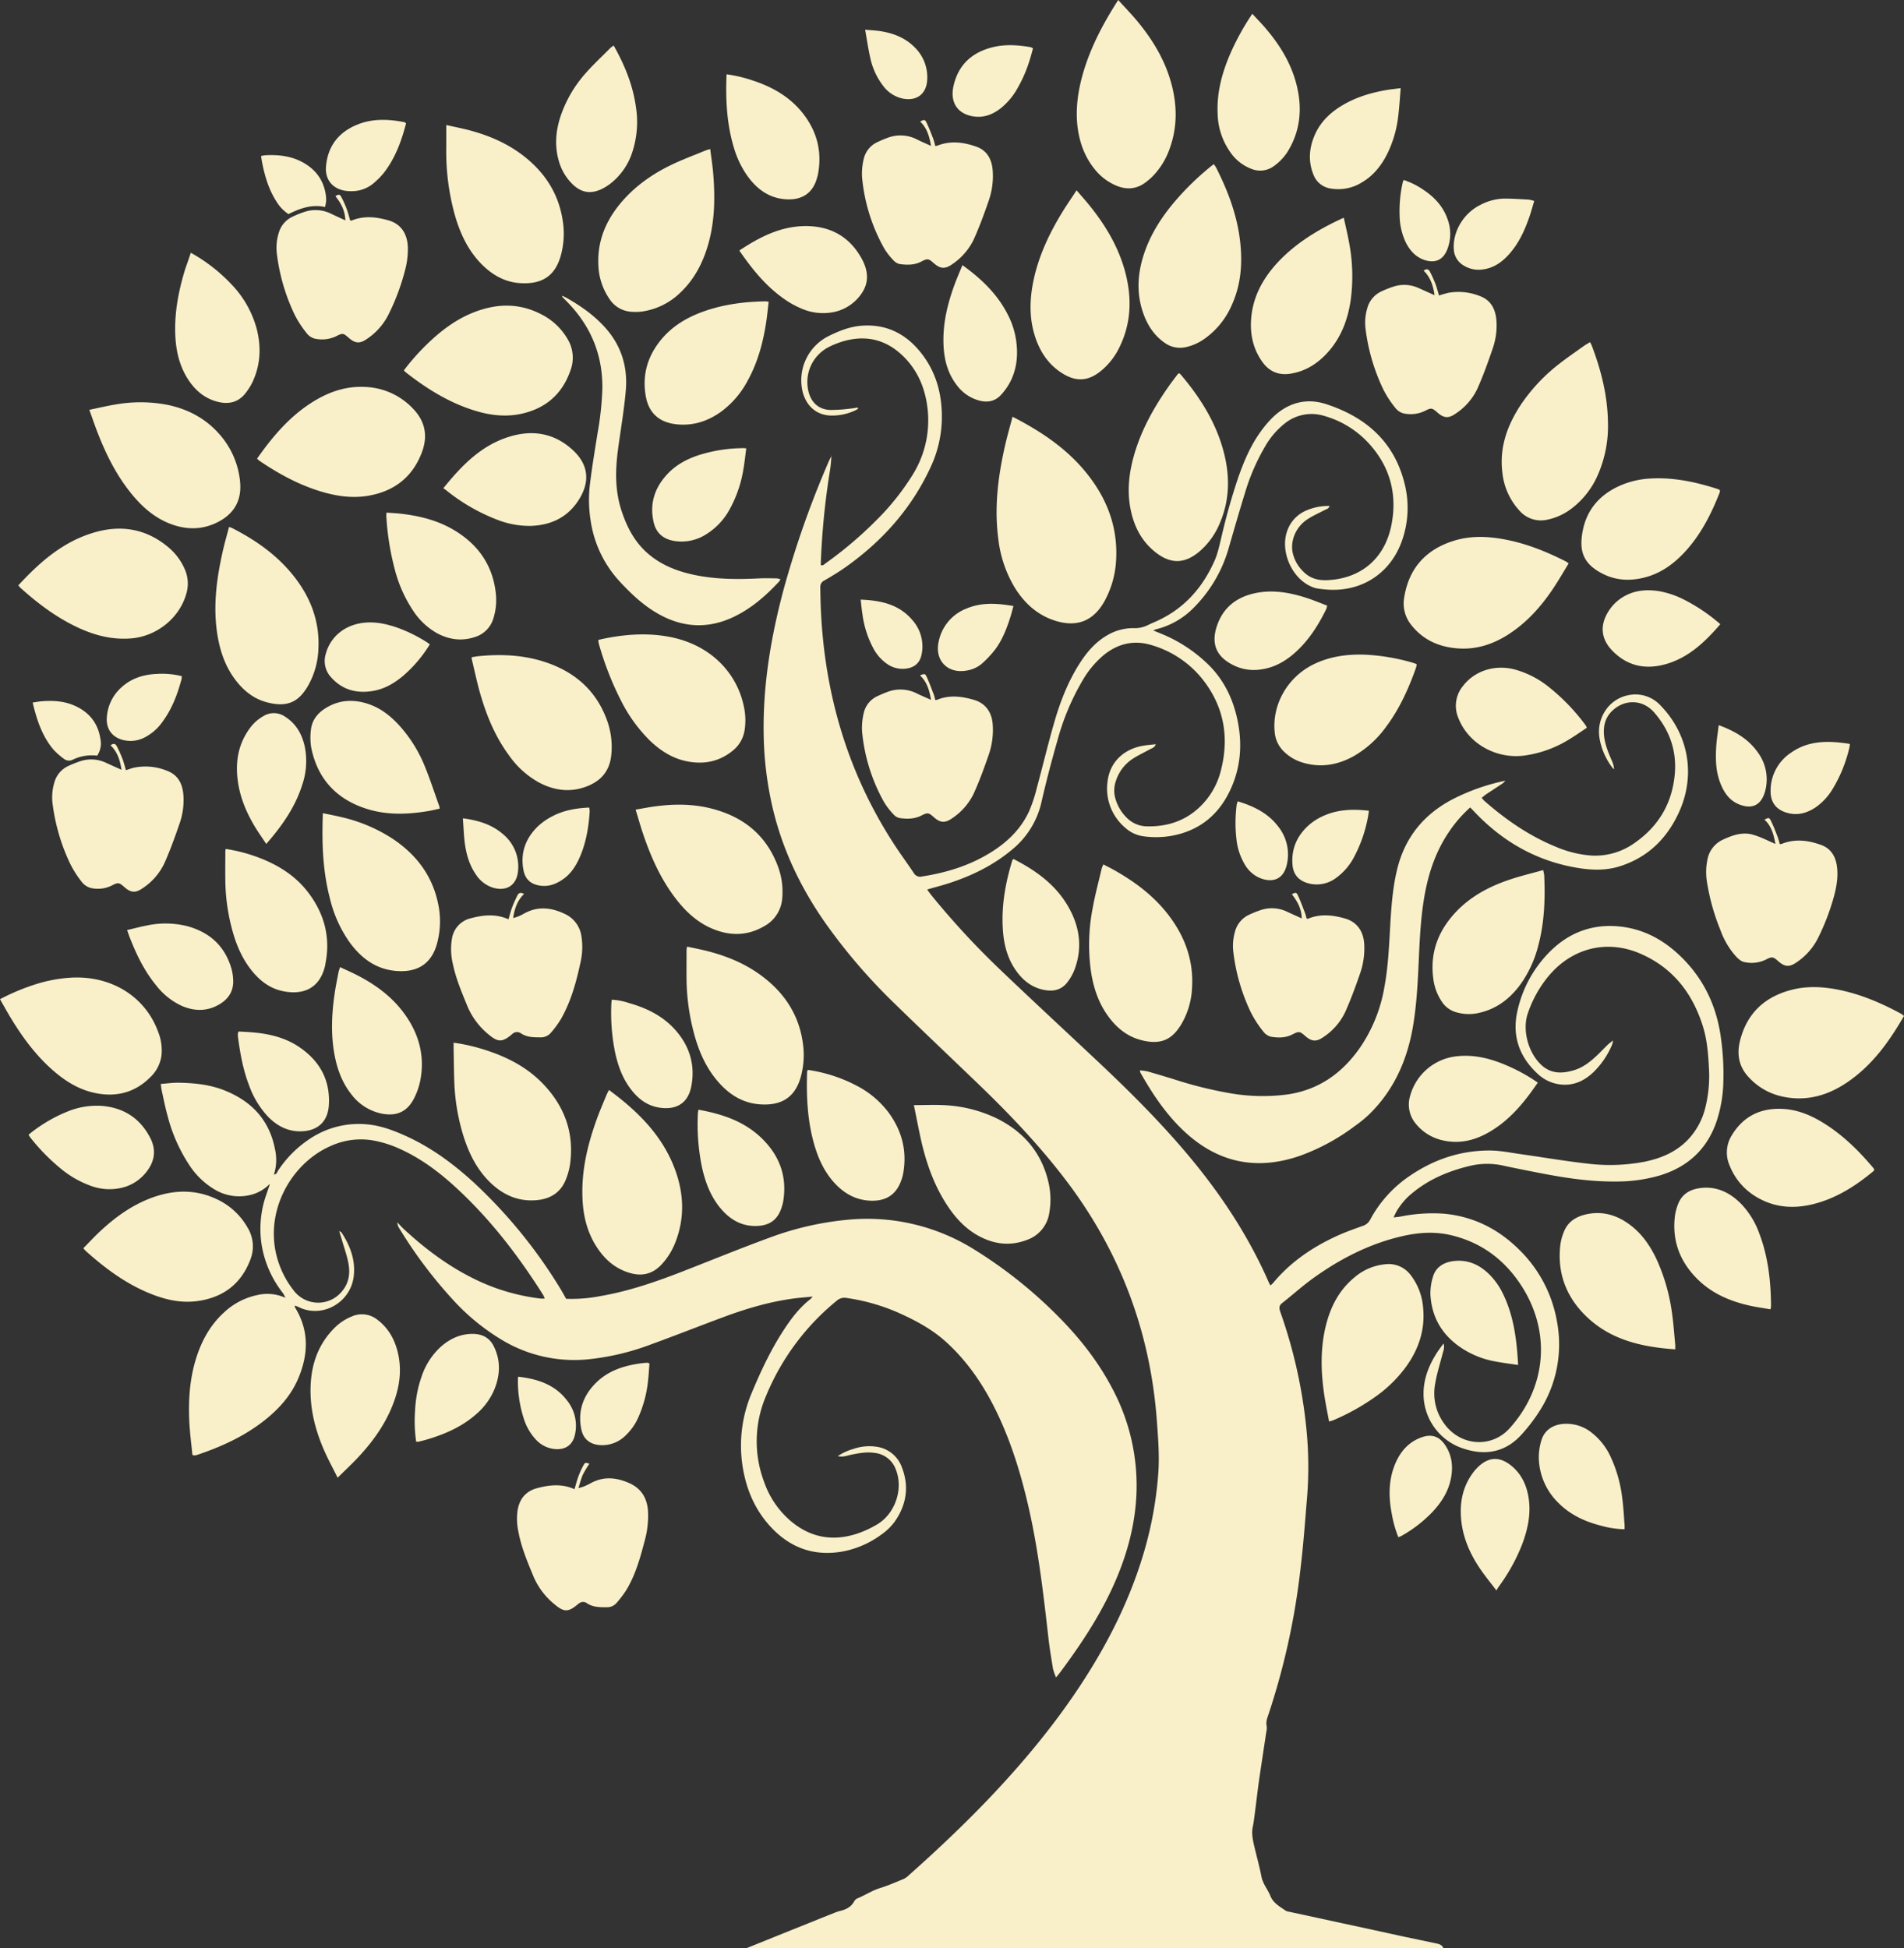 <svg xmlns="http://www.w3.org/2000/svg" viewBox="0 0 913.63 934.87"><rect x="0" y="0" width="913.63" height="934.87" fill="#333333" stroke="none"/><defs><style>.cls-1{fill:#f9f0c9;}</style></defs><g id="Layer_2" data-name="Layer 2"><g id="Layer_1-2" data-name="Layer 1"><path class="cls-1" d="M399,218.73c-.22,2.24-.33,4.51-.69,6.73a363.72,363.72,0,0,0-4.44,44.32c0,.44,0,.89,0,1.42,1.12.35,1.73-.47,2.4-.95a188.81,188.81,0,0,0,24-20.34,118.66,118.66,0,0,0,17.48-21.77,49.31,49.31,0,0,0,7.48-30.61c-.88-10-4.3-19.08-11.55-26.31-8.13-8.12-17.86-10.66-28.94-7.47a41.09,41.09,0,0,0-7.06,2.78,18.89,18.89,0,0,0-9.67,21.57c1.38,5.28,5,8.45,10.47,8.65a76.82,76.82,0,0,0,9.19-.62c1.3-.11,2.59-.37,3.88-.56l.2.6a15.31,15.31,0,0,1-1.47.83,26.14,26.14,0,0,1-12.14,2.4c-8-.51-12.17-6.53-13.26-12.61a23.71,23.71,0,0,1,12.57-25.43c5.08-2.52,10.25-4.61,15.95-5.05,11.47-.88,20.74,3.55,27.93,12.26,8.12,9.83,11.05,21.41,10.56,34a56.72,56.72,0,0,1-5.4,21.74c-9.1,19.66-23,35.24-40.53,47.71-3.32,2.36-6.82,4.47-10.34,6.52a3.38,3.38,0,0,0-2,3.36c.26,44.65,11.18,86.2,35.77,123.8,2.92,4.47,6.11,8.77,9.07,13.22a3.48,3.48,0,0,0,4,1.68c12.14-1.85,23.62-5.49,34-12.18,7.53-4.86,13.71-11.06,17.44-19.3A72.74,72.74,0,0,0,497.55,378c2.77-10.22,5.24-20.53,8.15-30.71s6.58-19.76,12.19-28.65c3.52-5.57,7.71-10.52,13.54-13.85a24.4,24.4,0,0,1,12.7-3.35,13.67,13.67,0,0,0,6.55-1.4c1.54-.76,3.13-1.41,4.7-2.13,13-6,21.76-16,27.45-28.88,1.56-3.52,2.32-7.42,3.25-11.19a300,300,0,0,1,8.19-29c2.49-7,5.34-13.88,9.52-20.07a57.29,57.29,0,0,1,5.9-7.43c7.41-7.76,16.54-10.71,26.73-7.38,18.76,6.13,32.41,17.81,37.46,37.72a47.37,47.37,0,0,1-1.15,27.83c-5.33,15.12-18.46,24.1-34.46,23.51-2-.07-4-.31-5.94-.57a11,11,0,0,1-2.61-.75c-9.88-3.93-15.72-17.33-11.93-27.28a16.39,16.39,0,0,1,8.19-9.05,26.21,26.21,0,0,1,12-2.55c-.39,1.38-1.58,1.53-2.47,2-2.63,1.4-5.4,2.59-7.88,4.22a16.34,16.34,0,0,0-7.36,10.68,14.27,14.27,0,0,0-.07,5.09,18,18,0,0,0,5.31,9.6c3.16,3.2,7.08,4.21,11.42,4,16.11-.73,27.54-10.36,30.73-26.4,2.86-14.38-.44-27.45-10.14-38.46a46,46,0,0,0-22.23-14,20.52,20.52,0,0,0-18.75,3.62,38.21,38.21,0,0,0-9.62,11.32,99.41,99.41,0,0,0-9.39,21.64c-2.82,9.07-5.43,18.22-8.08,27.35a65.91,65.91,0,0,1-16.49,28,37.85,37.85,0,0,1-17.85,10.41c-.41.11-.8.29-1.77.65l3.65,1.48a70.47,70.47,0,0,1,22.45,14.55c7.23,6.92,11.7,15.6,14,25.35,2.72,11.52,2.25,22.89-2.49,33.83-5.52,12.77-15,20.88-28.89,23.37a43.31,43.31,0,0,1-13.54.18,16.06,16.06,0,0,1-8.5-4,24.6,24.6,0,0,1-8.58-22.13c1-9.11,7.41-15.5,16.72-17.24,2-.37,4.08-.51,6.43-.79-.53,1.69-1.79,1.87-2.74,2.4-2.85,1.58-5.83,2.95-8.53,4.74a19.8,19.8,0,0,0-7.85,10.45,14,14,0,0,0,0,9.31,20.8,20.8,0,0,0,5.26,8.45,13.82,13.82,0,0,0,9.76,4.07c9.16.16,17.36-2.3,24.28-8.44a36.2,36.2,0,0,0,11.14-18.62c4.07-16.13,1.26-31-9.25-44a48.76,48.76,0,0,0-24.17-15.94c-8.22-2.49-15.76-.81-22.5,4.5a45.46,45.46,0,0,0-10.47,12.39,116.58,116.58,0,0,0-12.07,28.73c-2.82,9.83-5.42,19.74-7.7,29.7a40.93,40.93,0,0,1-14.17,22.89c-8.89,7.44-19.09,12.43-30,16-3.42,1.12-6.91,2-10.69,3.1.68.92,1.21,1.72,1.81,2.47a387.18,387.18,0,0,0,33.75,36.5c15.13,14.45,30.5,28.66,45.75,43,15.79,14.84,31.14,30.1,45,46.79,15.19,18.29,28.11,38,37.66,59.83.18.41.41.79.73,1.41a11.54,11.54,0,0,0,1.21-1.06c8.19-9.91,18.5-17,30-22.36,4.26-2,8.71-3.58,13.14-5.16a6,6,0,0,0,3.62-3.14,59,59,0,0,1,18.78-20.77c11.58-7.94,24.4-12.28,38.47-12.27,4.93,0,9.88,1.05,14.8,1.74,10.66,1.5,21.27,3.34,32,4.54a88.14,88.14,0,0,0,27.59-.9c7.68-1.59,14.7-4.48,20.35-10.14a34.13,34.13,0,0,0,8.73-15.73A62.89,62.89,0,0,0,820,512c-.33-6.62-.91-13.22-2.9-19.56-4.92-15.71-14.25-27.82-29.56-34.61-16.17-7.17-33-3.07-44.41,10.51a56.12,56.12,0,0,0-10,17.94c-2.86,8.26.39,19.67,7.09,25.32,4.61,3.89,9.88,3.55,15.17,1.95,4.25-1.29,7.67-4,10.86-7,1.78-1.68,3.45-3.46,5.21-5.17.62-.6,1.34-1.1,2.52-2.07a11.34,11.34,0,0,1-.36,1.85,39.67,39.67,0,0,1-9.26,13.6c-3.92,3.64-8.45,5.93-13.94,5.78a19,19,0,0,1-12.54-5.19c-8.77-8.05-12.35-18.1-9.85-29.73A57.81,57.81,0,0,1,742.44,458c9.13-9.77,20.4-14.58,33.84-13.47,10.74.89,20.06,5.36,28.05,12.47,12.44,11.07,19.39,25.05,21.51,41.52a124.79,124.79,0,0,1,1.08,21.42,64.47,64.47,0,0,1-3.38,18.65c-4.62,13.1-13.78,21.41-26.95,25.46A74,74,0,0,1,775.4,567c-12.66.13-25.08-1.82-37.45-4.26-5.51-1.08-11-2.14-16.5-3.35a35.89,35.89,0,0,0-16.68.24c-10,2.47-19.23,6.38-27.19,13a32.15,32.15,0,0,0-7.4,8.61c-.49.84-.87,1.74-1.49,3,1.41-.17,2.38-.24,3.34-.42a77.76,77.76,0,0,1,20.53-1.4c14.11,1.22,26.09,7.16,36.12,17a63.23,63.23,0,0,1,18.37,34.46,59.12,59.12,0,0,1-8,42.79,83.7,83.7,0,0,1-8.67,11.46c-7.62,8.63-17.17,10.59-27.9,7.11a27.56,27.56,0,0,1-19.39-27c.13-7.14,2.82-13.59,6.71-19.52.82-1.25,1.74-2.43,2.87-4,.6,2,0,3.3-.37,4.65-1.24,4.82-2.78,9.59-3.6,14.47A24.59,24.59,0,0,0,694,684.48c7.92,9.59,22,10.21,30.33,1,17.38-19.18,20.19-45.48,6.14-67.8-8.12-12.88-19.5-21.53-34.51-25-7.56-1.73-15.11-1.25-22.62.44-15.92,3.57-30.11,10.86-43.24,20.3-5.14,3.69-9.87,8-14.84,11.88-1.44,1.15-1.58,2.24-1,4a238.19,238.19,0,0,1,12.49,55.24,183.61,183.61,0,0,1,.32,35.55c-.9,10.83-1.69,21.68-3,32.47a343.61,343.61,0,0,1-15.4,70.19c-.61,1.8-1.3,3.54-.86,5.54a7.69,7.69,0,0,1-.16,2.69c-1.15,7.76-2.36,15.5-3.48,23.26-.69,4.82-1.23,9.67-1.86,14.49-.36,2.69-.64,5.38-1.18,8-.64,3.12,0,6.1.68,9.08,1.16,4.92,2.52,9.79,3.49,14.74.68,3.5,3,6.11,4.29,9.28,1.41,3.55,4.59,5.15,7.43,7.15a4.62,4.62,0,0,0,1.53.44l40.7,8.81c5.2,1.12,10.39,2.28,15.6,3.39,4.75,1,9.52,2,14.28,3,1.45.3,2.83.69,3.44,2.25H358.31l17.56-7.08q12.44-5,24.89-10a20.68,20.68,0,0,1,2.57-.8c2.72-.67,5.06-1.86,6.49-4.44a3.42,3.42,0,0,1,1.51-1.5c3.75-1.5,7.11-3.8,11-5s7.6-2.84,11.36-4.39a9.21,9.21,0,0,0,2.39-1.73c13.35-11.85,26.31-24.1,38.62-37,15.89-16.7,30.62-34.34,43.35-53.59,12.56-19,22.9-39,29.75-60.79a180.75,180.75,0,0,0,8-41.49c.6-8.35-.05-16.65-.66-24.94Q550.38,616.47,510,564.46c-12-15.51-25.48-29.7-39.57-43.3C456.79,508,443,495,429.47,481.79A273.28,273.28,0,0,1,395.39,442c-11.54-16.7-20.08-34.77-24.71-54.61a166.35,166.35,0,0,1-4.22-34.15c-.51-24.1,3.44-47.59,9.67-70.77a460.33,460.33,0,0,1,21.81-61.64,19.11,19.11,0,0,1,1.17-2.06Z"></path><path class="cls-1" d="M190.62,586.58c1,1,1.95,2.12,3,3.1,10.88,10.1,22.68,18.86,36.22,25.14a97.6,97.6,0,0,0,29.66,8.36c.53.06,1.07,0,1.87,0a11.86,11.86,0,0,0-.73-1.74c-12-19-25.6-36.69-42.24-51.9-8-7.31-16.61-13.73-26.56-18.21a53.23,53.23,0,0,0-13.45-4.15,34.86,34.86,0,0,0-19.64,2.74c-20.1,8.71-33.58,34.1-24.43,57.74a44,44,0,0,0,6.54,11.54,14.71,14.71,0,0,0,23.33.38c3.27-3.9,3.9-8.57,3-13.34-.69-3.71-2-7.31-3.07-11-.39-1.35-.81-2.68-1.38-4.52.74.5,1,.59,1.16.79,4.15,6.38,6.76,13.18,5.83,21-1.53,12.81-15.39,20.4-26.62,14.64a13.42,13.42,0,0,0-1.75-.61l-.46-.83-.08.08.18,0,.41.74a2.93,2.93,0,0,0,.22,1c6.73,11,6.37,22.36,1.54,33.84-3.6,8.57-9.71,15.21-17,20.83-9.51,7.34-20.29,12.2-31.59,16a6.5,6.5,0,0,1-1.33.24,3.61,3.61,0,0,1-.92-.23c-.49-5.05-1.19-10.25-1.46-15.46-.5-9.81,0-19.55,2.7-29.08,2.6-9.14,6.81-17.35,13.92-23.83a33.27,33.27,0,0,1,15.92-8.34A20.9,20.9,0,0,1,137,622.83a.9.9,0,0,0,.2.14s.08-.06.12-.09l-.38,0a12.17,12.17,0,0,0-1.11-2.26,50.6,50.6,0,0,1-10.34-23.6,49.51,49.51,0,0,1,2.31-23.78c.57-1.69,1.2-3.37,1.7-5.16a19.17,19.17,0,0,1-8.41,5.12,22.81,22.81,0,0,1-18.3-2.5,37.12,37.12,0,0,1-12.12-11.86,77.61,77.61,0,0,1-10.09-22.73c-1.21-4.26-2.07-8.61-3-12.93-.2-.87-.26-1.76-.43-3,2.94-.22,5.69-.63,8.44-.59,7.53.11,15,.85,22.09,3.66,13.05,5.18,21.61,14.26,24.29,28.31a23.35,23.35,0,0,1-.51,12.07c0,.15.05.29.07.43l0-.45c1.26,0,1.44-1.18,1.94-1.91a53.41,53.41,0,0,1,14.83-14.94,42.23,42.23,0,0,1,28.66-7.11c6.16.69,11.95,2.87,17.58,5.4,12.53,5.65,23.41,13.74,33.42,23a238.93,238.93,0,0,1,40.69,50c1.05,1.69,2,3.45,3,5.24A72.56,72.56,0,0,0,288,622c14.72-2.52,28.67-7.55,42.51-13,12.64-4.95,25.21-10.08,38-14.77a145.87,145.87,0,0,1,39.57-9,96.87,96.87,0,0,1,59.41,14.4,218.32,218.32,0,0,1,40.68,32.5c10.05,10.17,18.81,21.32,25.46,34a98.93,98.93,0,0,1,11.72,50c-.5,14.76-4.2,28.79-10,42.31-5.69,13.22-13.2,25.38-21.51,37.06-1.68,2.37-3.38,4.71-5.1,7-.51.7-1.09,1.36-2,2.5a27.25,27.25,0,0,1-1.46-4.19c-.81-4.91-1.63-9.82-2.19-14.76-2.44-21.4-4.88-42.8-9.78-63.83-3.43-14.76-7.83-29.2-14.3-43-6.18-13.14-14-25.13-24.78-35-6.92-6.35-15.05-10.66-23.52-14.42a94.73,94.73,0,0,0-24.5-6.92,5.54,5.54,0,0,0-4.71,1.32,115.87,115.87,0,0,0-33.86,45.55,55.26,55.26,0,0,0-1,41.36,43.34,43.34,0,0,0,11.86,18C388,737.65,399,740,411.25,736a49.55,49.55,0,0,0,9.59-4.42c8.85-5.22,12.79-17.28,8.94-26.6a12.14,12.14,0,0,0-10-7.73c-3.83-.61-7.57.1-11.31.85-2,.4-3.93,1.3-6.46.68a25.38,25.38,0,0,1,7.31-3.39,23.36,23.36,0,0,1,11.22-1.12,15.12,15.12,0,0,1,12.27,10c3.55,9.23,2.11,18-3.52,26a26.92,26.92,0,0,1-6.16,6,45.5,45.5,0,0,1-18.48,8.22c-13.91,2.58-25.59-1.66-35.05-12-7.77-8.5-11.87-18.74-13.44-30a64.65,64.65,0,0,1,4.66-34.28c4.46-10.72,9.42-21.19,15.87-30.88,3.42-5.15,7.19-10,12.12-13.84a14,14,0,0,0,1.15-1.27c-3.23.32-5.87.51-8.5.84-11.74,1.5-23,4.81-34.08,8.92-11.8,4.37-23.5,9-35.32,13.3a118.62,118.62,0,0,1-30.33,7.09A67.3,67.3,0,0,1,242,643.7a104.61,104.61,0,0,1-24.81-20.12,218.78,218.78,0,0,1-26-34.79,7.7,7.7,0,0,1-.56-2.16Z"></path><path class="cls-1" d="M722.29,374.68a8,8,0,0,1-1.18,1.22c-2.63,1.77-5.3,3.48-7.93,5.24-.73.49-1.38,1.09-2.21,1.75.61.66,1,1.23,1.57,1.69,10.31,9,21.44,16.66,34.18,21.84a52.67,52.67,0,0,0,17.07,4.16,32.41,32.41,0,0,0,20.49-6c11.55-8,18.09-19,19.36-33.06,1-11.35-2.55-21.26-10-29.75-5.33-6-13.66-6.37-19.64-1-3.45,3.08-4.63,7-4.36,11.5s2,8.61,3.76,12.7a12.49,12.49,0,0,1,1.13,4.15,3.81,3.81,0,0,1-.76-.62,32.13,32.13,0,0,1-6.37-15.08c-1.11-9.1,4.67-17.74,13.41-19.68a16.34,16.34,0,0,1,16.1,4.93c13.53,14,16.89,33.67,8.54,51.57-5.78,12.4-14.91,21.26-28.15,25.47-6.83,2.17-13.77,1.89-20.71.71-19.36-3.3-35.51-12.53-48.95-26.69l-2.16-2.26a62.14,62.14,0,0,0-9.9,11.31c-6.61,9.58-10.2,20.32-12.14,31.71-1.68,9.85-2.18,19.8-2.62,29.75-.48,10.77-1,21.54-2.78,32.19-2.8,16.42-9.25,31-21.43,42.7a60.73,60.73,0,0,1-6.55,5.28,100.47,100.47,0,0,1-26.42,14.3c-21.34,7.32-40.11,3-56.31-12.66-8.24-7.93-14.47-17.36-20.08-27.24a5.85,5.85,0,0,1-.29-1.15,27.76,27.76,0,0,1,3.78.53q6.52,1.86,13,3.88A193.92,193.92,0,0,0,590,524.59a90.81,90.81,0,0,0,27.83.62c14.82-2.17,25.93-10,34.45-22a73,73,0,0,0,12-29.42c1.74-9.29,2.2-18.69,2.73-28.08s1.11-18.6,3.22-27.74c3.65-15.87,12.89-27.27,27.26-34.65a100.4,100.4,0,0,1,24.79-8.66Z"></path><path class="cls-1" d="M485.86,200c15.34,7.82,28.75,17.18,38.5,31,8,11.32,12,23.86,11.2,37.79a45.65,45.65,0,0,1-5.56,19.7c-5.28,9.5-13.21,12.68-23.62,9.4-8.52-2.68-14.71-8.32-19.37-15.77a58,58,0,0,1-8-23.74c-2-15.4,0-30.51,3.48-45.49C483.46,208.73,484.66,204.58,485.86,200Z"></path><path class="cls-1" d="M58.31,369.42c-.71-4.71-2-8.62-5.25-11.75,1.39-1.12,2.41-.76,3,.47a58.22,58.22,0,0,1,2.67,5.92c.67,1.75,1.12,3.6,1.7,5.54,1.51-.46,2.85-1,4.23-1.27a27.36,27.36,0,0,1,16,1.77c5.23,2.16,7.08,6.71,7.38,12a34,34,0,0,1-1.87,13.11c-2.24,6.5-4.57,13-7.38,19.25a29.49,29.49,0,0,1-10.5,11.89c-3.31,2.28-5.53,2.05-8.56-.6-2.68-2.35-3-2.37-6.19-.75a15,15,0,0,1-10.07,1.11,8.28,8.28,0,0,1-4.32-3,49.32,49.32,0,0,1-5.51-8.68,94.2,94.2,0,0,1-8.35-28.27,24.75,24.75,0,0,1,.82-10.75,12.3,12.3,0,0,1,6.67-7.82,56.13,56.13,0,0,1,5.54-2.22,16.64,16.64,0,0,1,12.69.75C53.29,367.18,55.59,368.19,58.31,369.42Z"></path><path class="cls-1" d="M244,441.16c.64-2.15,1.08-4,1.75-5.76.73-1.94,1.62-3.83,2.52-5.69.61-1.26,1.62-1.58,3.2-.72-3.22,3.15-4.55,7-5.25,11.58,1-.3,1.64-.46,2.27-.71a24.51,24.51,0,0,0,2.69-1.28c6.58-3.8,13.11-3.19,19.73-.05A13.91,13.91,0,0,1,279,449.34a33.16,33.16,0,0,1-.55,12.94c-2,9.32-4.54,18.47-9.32,26.81a47.44,47.44,0,0,1-4.8,6.53,6.2,6.2,0,0,1-5.06,2.19c-3.28,0-6.53,0-9.41-2a3.28,3.28,0,0,0-4,.35c-.14.11-.27.24-.41.36-4.37,3.65-6.48,3.71-10.89,0a34.75,34.75,0,0,1-10.21-13.5c-2.74-6.7-5.59-13.36-7.06-20.5a30,30,0,0,1-.41-12.12,11.88,11.88,0,0,1,9.09-9.75C231.86,439.09,237.84,438.42,244,441.16Z"></path><path class="cls-1" d="M688.36,141.67c-.66-4.71-2-8.62-5.22-11.77,1.36-1.07,2.39-.78,3,.47a58.22,58.22,0,0,1,2.67,5.92c.67,1.76,1.12,3.61,1.7,5.53a47.35,47.35,0,0,1,4.73-1.35,27.76,27.76,0,0,1,15.19,1.74c5.39,2.13,7.33,6.7,7.66,12.12a33.47,33.47,0,0,1-1.8,12.85c-2.25,6.59-4.6,13.17-7.45,19.52a29.41,29.41,0,0,1-10.5,11.89c-3.32,2.29-5.52,2.07-8.55-.58-2.69-2.36-3-2.39-6.2-.75a15.72,15.72,0,0,1-10.09,1.12,7.25,7.25,0,0,1-3.95-2.64,49.3,49.3,0,0,1-5.64-8.59,93.57,93.57,0,0,1-8.61-29,24.21,24.21,0,0,1,.86-10.49,12.33,12.33,0,0,1,6.44-7.69,48.81,48.81,0,0,1,5.78-2.33,16.55,16.55,0,0,1,12.69.76C683.38,139.41,685.68,140.45,688.36,141.67Z"></path><path class="cls-1" d="M165.73,105.76c-.23-4.38-1.63-7.66-4.8-11.64,1.68-.94,2.08-1,2.91.56a45.31,45.31,0,0,1,2.55,5.69c.67,1.76,1.11,3.62,1.63,5.37.26.08.46.21.57.16,5.93-2.49,11.91-1.84,17.84-.14,5.77,1.65,8.92,6.09,9.27,12.63a39,39,0,0,1-1.26,11A107.4,107.4,0,0,1,186.39,151a30.52,30.52,0,0,1-10.59,11.83c-3.18,2.16-5.45,1.93-8.33-.6s-3-2.45-6.43-.75a15.86,15.86,0,0,1-10.1,1,7.25,7.25,0,0,1-3.9-2.73,50.29,50.29,0,0,1-5.6-8.62,93.52,93.52,0,0,1-8.55-29.05,24,24,0,0,1,.92-10.48,12.18,12.18,0,0,1,6.3-7.48,47.5,47.5,0,0,1,5.77-2.36,16.68,16.68,0,0,1,12.94.79C161,103.6,163.24,104.61,165.73,105.76Z"></path><path class="cls-1" d="M624.62,440.73c-.09-4.13-1.43-7.31-4.72-11.6,1.8-.91,2.16-1,2.91.6,1.3,2.77,2.34,5.67,3.44,8.53.32.83.49,1.72.72,2.52.29.07.48.19.61.14,5.92-2.49,11.9-1.83,17.83-.14,5.61,1.61,8.81,6,9.19,12.09a36.38,36.38,0,0,1-1.93,14.18c-2.18,6.32-4.49,12.62-7.22,18.72A29.59,29.59,0,0,1,635,497.7c-3.4,2.38-5.66,2.15-8.77-.6-2.48-2.21-3-2.27-6-.72-3.29,1.73-6.85,1.72-10.33,1.14a6.63,6.63,0,0,1-3.72-2.51,53.23,53.23,0,0,1-5.9-9.05,91.94,91.94,0,0,1-8.49-29.33,24.51,24.51,0,0,1,.78-9.41,12.38,12.38,0,0,1,6.89-8.28,52.46,52.46,0,0,1,5.28-2.13,16.79,16.79,0,0,1,12.93.75C619.9,438.6,622.12,439.59,624.62,440.73Z"></path><path class="cls-1" d="M275.68,714.65c.7-2.35,1.2-4.37,1.93-6.31a38.26,38.26,0,0,1,2.37-5.17c.76-1.37.87-1.31,2.85-.77a52.68,52.68,0,0,0-3.24,5.44,55.92,55.92,0,0,0-2,6.3c1.18-.36,1.85-.5,2.48-.77a28.89,28.89,0,0,0,3.19-1.49c5.93-3.34,11.86-3,18-.45,6.41,2.62,9.32,7.4,9.71,14.05a45.17,45.17,0,0,1-1.64,14c-2.13,8.15-4.39,16.28-8.8,23.57a49.39,49.39,0,0,1-4.74,6.25,6,6,0,0,1-4.85,2c-3.28,0-6.53,0-9.41-2-1.38-.93-2.76-.58-4,.34a4.79,4.79,0,0,0-.41.36c-4.4,3.66-6.48,3.73-10.89,0A34.73,34.73,0,0,1,256,756.56c-2.89-7-5.87-14-7.26-21.57a29.11,29.11,0,0,1-.32-10.53c1-5.35,4-8.85,9.22-10.28C263.6,712.57,269.57,711.92,275.68,714.65Z"></path><path class="cls-1" d="M851.94,405c-.91-4.78-2-8.71-5.28-11.67,2-1,2.31-1.06,3.07.5C851,396.37,852,399,853,401.61a33.55,33.55,0,0,1,1,3.48,5.2,5.2,0,0,0,1.1-.17c6.36-2.52,12.67-1.64,18.83.59,4.49,1.63,6.76,5.27,7.47,9.9.75,4.94-.06,9.76-1.31,14.51a110.13,110.13,0,0,1-7.73,20.27,30.59,30.59,0,0,1-10.35,11.67c-3.42,2.37-5.64,2.15-8.77-.63-2.47-2.18-2.95-2.23-6-.67a15.65,15.65,0,0,1-10.35,1.09c-1.51-.3-3-1.69-4.1-2.91a38.18,38.18,0,0,1-7.23-12.36,103.88,103.88,0,0,1-6.45-22.95,29.44,29.44,0,0,1,.29-11.34,13,13,0,0,1,7.4-9.17c4.33-2,8.75-3.63,13.61-2.55a36,36,0,0,1,5.61,2C847.79,403.1,849.57,404,851.94,405Z"></path><path class="cls-1" d="M446.75,335.86c-.79-4.74-2-8.68-5.3-11.76,2.16-.84,2.45-.91,3.19.67,1.26,2.7,2.27,5.51,3.34,8.29.35.92.55,1.89.82,2.87a3.44,3.44,0,0,0,.88-.1c5.86-2.43,11.75-1.69,17.58,0,5.46,1.56,8.6,5.75,9.07,11.61a36.19,36.19,0,0,1-1.88,14.73c-2.18,6.33-4.49,12.64-7.25,18.73a29.7,29.7,0,0,1-10.49,11.9c-3.28,2.27-5.58,2.05-8.55-.59-2.62-2.32-3-2.36-6.21-.75s-6.85,1.62-10.36,1.1a5.54,5.54,0,0,1-2.93-1.85,34,34,0,0,1-4.45-5.79,85,85,0,0,1-10.53-33.71,29.89,29.89,0,0,1,.75-8.87,11.69,11.69,0,0,1,6.79-8.34c1.47-.7,3-1.35,4.49-1.9a17.45,17.45,0,0,1,14.23.68C442,333.8,444.17,334.69,446.75,335.86Z"></path><path class="cls-1" d="M446.74,70c-.8-4.77-2-8.67-5.21-11.65,1.88-1,2.32-1.07,3.05.45,1.25,2.6,2.27,5.31,3.31,8a31.11,31.11,0,0,1,.87,3.25,5,5,0,0,0,1.07-.16c6.27-2.48,12.5-1.67,18.59.47,5.09,1.78,7.39,5.87,7.89,11.05a35.88,35.88,0,0,1-2,15.25c-2.13,6.15-4.37,12.29-7.05,18.21a30,30,0,0,1-10.45,12c-3.38,2.37-5.67,2.14-8.77-.61-2.48-2.21-3-2.28-6-.72-3.3,1.74-6.84,1.65-10.35,1.18a6,6,0,0,1-3.15-2,30.7,30.7,0,0,1-4.29-5.58A85.38,85.38,0,0,1,413.67,85.2a29,29,0,0,1,.72-8.6,11.79,11.79,0,0,1,6.93-8.54c1.48-.69,3-1.35,4.51-1.89a17.25,17.25,0,0,1,14,.66C441.89,67.87,444,68.78,446.74,70Z"></path><path class="cls-1" d="M374.48,278a6,6,0,0,1-.62,1.07c-6.4,6.86-13.37,13-22,17.06q-17,8-33.76-.36c-8-4-14.42-9.92-20.44-16.4a54.56,54.56,0,0,1-14.13-28.83,63.06,63.06,0,0,1-.45-18.14c1-8.26,2.37-16.48,3.69-24.69a146.59,146.59,0,0,0,2.27-21.3c.18-15.91-5.39-29.55-16.36-41-.94-1-1.9-1.94-2.84-2.92-.05-.06,0-.17-.13-.57.75.35,1.37.59,1.94.91,7,3.94,13.48,8.49,18.86,14.52,7.69,8.61,10.76,18.84,9.77,30.13-.82,9.36-2.45,18.66-3.7,28-1.3,9.68-1.55,19.34,1.4,28.8,2.55,8.14,6.31,15.63,12.9,21.34,6.4,5.55,14,8.52,22.19,10.25,10.27,2.17,20.66,2.22,31.08,1.7,2.9-.14,5.8-.05,8.7,0A6.67,6.67,0,0,1,374.48,278Z"></path><path class="cls-1" d="M123.33,220.13c8-11.4,16.74-21.55,28.72-28.44,7.13-4.1,14.76-6.43,23.06-6a33.21,33.21,0,0,1,23.51,10.89c5.54,6,6.66,12.88,3.84,20.42-4.38,11.69-12.92,18.5-25.09,20.79-7.91,1.49-15.69.39-23.32-1.91-10.59-3.19-20.19-8.42-29.31-14.58C124.3,221,123.92,220.62,123.33,220.13Z"></path><path class="cls-1" d="M565.85,179.13a7,7,0,0,1,.78.68c9.53,11.26,17.22,23.53,20.8,38,2.77,11.2,2.55,22.26-2,33a35.94,35.94,0,0,1-9.63,13.63c-7.25,6.26-14.08,6.41-21.55.41-6.44-5.16-10-12.07-11.65-20-1.83-8.7-.95-17.3,1.39-25.77,3.43-12.38,9.58-23.41,16.92-33.84,1.41-2,2.9-3.93,4.37-5.88C565.42,179.28,565.62,179.24,565.85,179.13Z"></path><path class="cls-1" d="M0,479.51a103.71,103.71,0,0,1,16.31-6.91,69.68,69.68,0,0,1,18.08-3.45c19-.95,35.34,9,41.54,26.13a24.16,24.16,0,0,1,1.59,10.92,17.51,17.51,0,0,1-5.19,10.53c-7.4,7.55-16.41,9.91-26.63,7.81-8.52-1.76-15.48-6.43-21.77-12.21-7.61-7-13.58-15.27-18.9-24.06C3.35,485.49,1.79,482.63,0,479.51Z"></path><path class="cls-1" d="M305,388.54c3.39-.58,6.3-1.15,9.24-1.55,8.84-1.2,17.68-1.26,26.41.85,15.42,3.73,26.75,12.42,32.5,27.57a34.72,34.72,0,0,1,2.21,15.46,16.55,16.55,0,0,1-8.67,13.6c-8.32,4.87-16.92,4.74-25.53.92-7.13-3.16-12.58-8.43-17.23-14.57-7.14-9.42-11.81-20.09-15.54-31.21C307.23,396.11,306.24,392.55,305,388.54Z"></path><path class="cls-1" d="M217.67,500.38a88,88,0,0,1,16,3.76c10,3.28,19.21,8.08,26.63,15.71,10.61,10.91,15.38,23.89,13.2,39.14a32.57,32.57,0,0,1-1.78,6.53c-2.41,6.59-7.44,9.83-14.22,10.43-8.7.78-16-2.45-22.14-8.37-6.37-6.12-10.21-13.76-12.86-22.05a98.65,98.65,0,0,1-4.5-26.41c-.2-5.24-.23-10.49-.33-15.73C217.66,502.5,217.67,501.61,217.67,500.38Z"></path><path class="cls-1" d="M516.59,91.34c2.25,2.62,4.24,4.83,6.12,7.15,8.41,10.39,15,21.72,17.93,35,2.49,11.4,1.74,22.5-3.45,33.1a33.26,33.26,0,0,1-9,11.49c-5.91,4.77-11.56,5.24-18.06,1.3-7.19-4.35-11.42-11-13.77-18.86-2.58-8.72-2.24-17.53-.35-26.32,2.58-12,7.86-22.9,14.28-33.27C512.24,97.81,514.3,94.84,516.59,91.34Z"></path><path class="cls-1" d="M40,599c2.63-2.66,5.13-5.38,7.82-7.9,7.46-7,15.64-12.92,25.36-16.43,10.38-3.74,20.73-4,30.87.83a32.8,32.8,0,0,1,14.74,13.61,17.26,17.26,0,0,1,1.42,15.17c-4.46,11.93-13.24,18.48-25.71,20.12-7.06.93-13.9-.42-20.52-2.88-12.51-4.67-23.06-12.41-32.89-21.25A14,14,0,0,1,40,599Z"></path><path class="cls-1" d="M536.57,0c3.13,3.45,6.08,6.49,8.8,9.73,7.82,9.33,14,19.58,17,31.52,2.57,10.26,2.48,20.43-1.24,30.44a35.85,35.85,0,0,1-8.12,13,32.45,32.45,0,0,1-3.08,2.66c-4.42,3.45-9.23,3.86-14.32,1.72a26.29,26.29,0,0,1-10.43-8C520.31,75,517.89,68,517,60.4c-1-9.25.52-18.2,3.22-27C523.89,21.62,529.6,10.87,536.57,0Z"></path><path class="cls-1" d="M226.32,315.39c1.3-.19,2.51-.43,3.73-.54,10.55-1,21-.53,31.16,2.75,14.14,4.57,24.54,13.33,29.85,27.5a37.27,37.27,0,0,1,2.22,17.61c-.88,7.64-5.24,12.32-12.19,14.85-7.81,2.85-15.32,1.73-22.54-2.09a43,43,0,0,1-14.2-12.82c-6.5-8.78-10.67-18.69-13.72-29.08-1.63-5.55-2.8-11.23-4.16-16.86A9,9,0,0,1,226.32,315.39Z"></path><path class="cls-1" d="M8.78,280.92c10.28-11.14,21.3-20.84,36-25.26,13-3.93,25.08-2.06,35.73,6.74a28.41,28.41,0,0,1,8.25,11,17,17,0,0,1,.67,11.43c-3.21,11.63-14.06,20.45-26.33,21.52-8.94.77-17.27-1.32-25.29-5-10.39-4.78-19.43-11.55-27.89-19.16C9.55,281.86,9.29,281.49,8.78,280.92Z"></path><path class="cls-1" d="M763,164.2c.42.87.78,1.49,1,2.16,4.4,11.69,7.38,23.68,7.57,36.24a58.44,58.44,0,0,1-5,25.65,40.27,40.27,0,0,1-12.73,16,28.44,28.44,0,0,1-11.28,5.12A13.65,13.65,0,0,1,729,244.93a31.77,31.77,0,0,1-8.11-18.33c-1.41-11.52,2.15-21.82,8.23-31.38a84,84,0,0,1,19.11-20.64c3.83-3,7.9-5.77,11.87-8.62C761,165.34,761.93,164.83,763,164.2Z"></path><path class="cls-1" d="M752.73,270.37c-2.56,4.15-4.93,8.31-7.6,12.27-5.19,7.72-11.23,14.68-18.85,20.12-8,5.75-16.88,9.18-26.92,8.39-9-.7-16.63-4.13-22.29-11.39a16.37,16.37,0,0,1-3.26-13.07c2.24-14,10.4-23,23.8-27.17,8.42-2.63,17-2.15,25.51-.44,9.93,2,19.21,5.78,28.21,10.33A15.89,15.89,0,0,1,752.73,270.37Z"></path><path class="cls-1" d="M340.8,71.54c.53,4.26,1.15,8.1,1.45,12,.91,11.34.75,22.62-2.41,33.68-2.48,8.68-6.46,16.51-13,22.83a33.11,33.11,0,0,1-18.57,9.43,25.32,25.32,0,0,1-5.15.15,13.54,13.54,0,0,1-10.66-6.14,30.42,30.42,0,0,1-5.33-16.29c-.55-11.35,3.49-21.1,10.65-29.68,6.74-8.07,15.17-14,24.55-18.49,5.29-2.54,10.82-4.58,16.25-6.82A19.83,19.83,0,0,1,340.8,71.54Z"></path><path class="cls-1" d="M42.86,196.67c4.52-.93,8.56-1.91,12.65-2.57a68.4,68.4,0,0,1,24.83.18c10.35,2.14,19.17,7,25.93,15.25a39.92,39.92,0,0,1,8.92,21.52c.9,8.79-2.63,15.33-10.51,19.41-7.26,3.76-14.76,3.91-22.36,1.14s-13.45-7.74-18.53-13.79c-7.55-9-12.73-19.31-16.95-30.17C45.5,204.2,44.32,200.7,42.86,196.67Z"></path><path class="cls-1" d="M529.46,414.83c1.81.95,3.5,1.78,5.13,2.7,10.52,5.92,20,13.1,27.15,23,7.32,10.08,11.08,21.28,10.24,33.83a37.47,37.47,0,0,1-5.18,17.25C562.88,498,557.9,502,547.1,499c-6.55-1.81-11.48-6-15.41-11.41-4.56-6.3-6.94-13.46-8.14-21.06a91.72,91.72,0,0,1,.83-31.05c1.15-6.3,2.82-12.52,4.29-18.76A12.61,12.61,0,0,1,529.46,414.83Z"></path><path class="cls-1" d="M292.2,523.06c14.24,10.51,26.17,22.39,32.06,39.16,4,11.41,4.23,22.87-.29,34.23a32.78,32.78,0,0,1-6.64,10.49c-4.15,4.38-9.13,5.64-14.86,4-7.68-2.14-13-7.2-17-13.9-4.2-7.12-5.82-14.94-6-23.11-.36-12.77,2.59-24.94,6.89-36.84,1.38-3.82,3-7.56,4.55-11.32C291.22,525,291.65,524.19,292.2,523.06Z"></path><path class="cls-1" d="M913.63,487.53c-7.1,12.36-15.16,23.52-26.83,31.58-7.72,5.33-16.19,8.5-25.72,7.92-8.75-.54-16.28-3.79-22.26-10.4-4.49-5-5.43-10.8-3.92-17,3.28-13.44,12.06-21.5,25.33-24.75,7.15-1.76,14.37-1.36,21.53,0,10.85,2.12,20.89,6.41,30.55,11.65A10.77,10.77,0,0,1,913.63,487.53Z"></path><path class="cls-1" d="M109.9,252.9a11.39,11.39,0,0,1,1.32.43c11.92,6.06,22.64,13.67,30.77,24.48,7.43,9.89,11.4,20.95,10.8,33.44a38.38,38.38,0,0,1-5,17.88c-4,6.84-9.09,10.94-20.31,7.73-5.85-1.67-10.42-5.35-14.14-10.1-4.93-6.29-7.54-13.55-8.88-21.34-2.37-13.74-.63-27.24,2.38-40.66C107.72,260.81,108.86,256.91,109.9,252.9Z"></path><path class="cls-1" d="M329.71,454.28c3.22.7,6.31,1.28,9.36,2.05,9.56,2.4,18.57,6.1,26.52,12.05,10.76,8.06,17.72,18.52,19.63,32a39.41,39.41,0,0,1-1.05,16.69c-2.6,9-8.59,13.6-19.3,12.91-9.22-.6-16.12-5.51-21.67-12.53-5.26-6.66-8.36-14.37-10.44-22.51a104.93,104.93,0,0,1-3.32-24.69c-.06-4.79,0-9.59,0-14.38A10.81,10.81,0,0,1,329.71,454.28Z"></path><path class="cls-1" d="M582.49,78.78c.53.85,1,1.44,1.28,2.08,5.6,11.14,9.94,22.72,11.32,35.2,1.17,10.51.37,20.8-4.12,30.55a38.46,38.46,0,0,1-13.27,16.17,24.54,24.54,0,0,1-8.64,3.8,12.56,12.56,0,0,1-10.3-2.15c-5-3.51-8.16-8.41-10.16-14.07-3.5-9.9-2.72-19.77.69-29.51,3.12-8.92,8.17-16.72,14.22-23.9a131.86,131.86,0,0,1,17.67-17.21C581.52,79.46,581.89,79.22,582.49,78.78Z"></path><path class="cls-1" d="M193.8,177.74a107.26,107.26,0,0,1,10.89-12.35c6.67-6.51,14-12.12,22.73-15.53,10.77-4.21,21.53-4.55,32.06.85a30.4,30.4,0,0,1,13.32,12.78,17.32,17.32,0,0,1,.85,14.48c-3.94,11.3-12,18.12-23.57,20.62-7.8,1.68-15.52.64-23-1.77-12-3.83-22.46-10.4-32.3-18.09A10.88,10.88,0,0,1,193.8,177.74Z"></path><path class="cls-1" d="M154.92,390.24c3.21.67,6.12,1.21,9,1.91a76.07,76.07,0,0,1,24.62,10.45c11.13,7.47,18.78,17.43,21.62,30.74a40.51,40.51,0,0,1-.5,19.63c-2.8,10-9.89,13.92-20.06,12.93-9.57-.94-16.55-6.35-22-13.93a61,61,0,0,1-9.27-20.71c-3.06-11.66-3.79-23.56-3.55-35.56C154.79,394,154.86,392.31,154.92,390.24Z"></path><path class="cls-1" d="M438.51,530.34c5.11,0,9.63-.21,14.13,0a65.1,65.1,0,0,1,25.89,6.48c12.84,6.48,21.37,16.5,24.61,30.7a36.42,36.42,0,0,1,.39,14.3,16.21,16.21,0,0,1-10.79,13.21c-8.36,3.2-16.37,2-24-2.4-6-3.49-10.51-8.53-14.28-14.28-5.68-8.66-9.27-18.22-11.77-28.19C441.12,543.81,440,537.31,438.51,530.34Z"></path><path class="cls-1" d="M287.11,307.08c1.5-.33,2.89-.66,4.3-.92,10.13-1.91,20.3-2.46,30.47-.41,19.18,3.87,31.62,17.12,35,33a30.82,30.82,0,0,1,.46,11.33A15.52,15.52,0,0,1,352,359.9c-6.62,5.63-14.29,7.13-22.64,5.39-6.85-1.43-12.51-5.11-17.51-9.88a73.23,73.23,0,0,1-13.92-19.3,148.51,148.51,0,0,1-10.61-27.28A12.32,12.32,0,0,1,287.11,307.08Z"></path><path class="cls-1" d="M214.14,60c4.08.92,7.79,1.63,11.44,2.61,10,2.69,19.26,6.84,27.27,13.51,9.25,7.71,15.21,17.38,17.1,29.36A39.48,39.48,0,0,1,269,123c-2.46,8.36-7.82,13.68-19.59,12.86-7.28-.5-13.28-4-18.33-9.09-6.26-6.35-10-14.14-12.53-22.56A112.87,112.87,0,0,1,214.14,71C214.15,67.47,214.14,64,214.14,60Z"></path><path class="cls-1" d="M679.81,318.72a14.47,14.47,0,0,1-.37,1.81c-3.54,10-7.9,19.65-14.31,28.22A49.44,49.44,0,0,1,649.34,363c-7.63,4.17-15.66,5.5-24.11,3a21.57,21.57,0,0,1-9.65-5.85,14.48,14.48,0,0,1-3.91-8.75c-1.34-13.15,6-26.11,18.12-32.33,7.88-4,16.33-5.18,25-4.91a98.11,98.11,0,0,1,22.69,3.76C678.2,318.11,678.87,318.39,679.81,318.72Z"></path><path class="cls-1" d="M740.47,417.55a18.16,18.16,0,0,1,.51,2.39c.51,11.34.14,22.62-2.8,33.68a55.25,55.25,0,0,1-8.51,18.66c-4.9,6.71-11.09,11.64-19.31,13.63a21.48,21.48,0,0,1-12.05-.28,12.07,12.07,0,0,1-6.22-4.6,25.35,25.35,0,0,1-4.38-11.83c-1.53-12.24,2.52-22.63,10.82-31.46,7.18-7.63,16.2-12.39,26-15.66C729.66,420.36,734.94,419.1,740.47,417.55Z"></path><path class="cls-1" d="M637.76,682.2c-.87-4.77-1.81-9.18-2.44-13.64-1.5-10.65-1.74-21.31.76-31.85,2.21-9.29,6.34-17.53,13.87-23.71a26.38,26.38,0,0,1,14.75-6.29,13.16,13.16,0,0,1,12.18,5.15,29.31,29.31,0,0,1,6,15.77c1,10.3-2,19.51-7.91,27.87A63.45,63.45,0,0,1,660.38,670a107.32,107.32,0,0,1-20.31,11.43C639.5,681.68,638.89,681.82,637.76,682.2Z"></path><path class="cls-1" d="M644.81,104.48c.88,4.07,1.78,7.75,2.46,11.47a86.14,86.14,0,0,1,.85,28.11c-1.31,8.94-4.32,17.21-10.25,24.19-5,5.83-11,9.9-18.74,11.09-5.54.84-10-1-13.27-5.49-4.76-6.57-6.21-14-5.41-21.89,1-9.87,5.54-18.12,12-25.32C621.34,116.87,632.35,110.18,644.81,104.48Z"></path><path class="cls-1" d="M803.86,647.54c-16.57-1.16-31.83-4.71-43.67-16.8-9.07-9.26-13-20.52-11.44-33.48a24.83,24.83,0,0,1,1.84-6.5c1.77-4.24,5.26-6.61,9.56-7.77,7.58-2,14.53-.39,20.89,4s10.55,10.38,13.79,17.18a91.28,91.28,0,0,1,7.62,27.09c.64,4.66.95,9.36,1.4,14C803.91,645.9,803.86,646.52,803.86,647.54Z"></path><path class="cls-1" d="M368.85,144.81c-.43,3.56-.75,7-1.28,10.33-1.52,9.71-4.1,19.1-8.93,27.76a43.69,43.69,0,0,1-13.09,15c-6.56,4.56-13.77,6.71-21.81,5.6-7.68-1.06-12.44-5.53-13.83-13.19-1.88-10.38.83-19.55,7.55-27.57,5.45-6.51,12.55-10.59,20.43-13.37,9.57-3.36,19.5-4.61,29.6-4.76C367.75,144.63,368,144.7,368.85,144.81Z"></path><path class="cls-1" d="M108.3,407.4a76.93,76.93,0,0,1,15.85,4.15c9.49,3.61,17.87,8.86,24,17.09,7.61,10.15,10.53,21.49,7.95,34.07,0,.09,0,.18,0,.26-2.75,12.65-12.16,14.53-20.82,12.57-6.08-1.37-10.74-5.07-14.57-9.86-4.9-6.14-7.73-13.26-9.64-20.78a95,95,0,0,1-2.94-21.75c-.08-4.88,0-9.76,0-14.65A6.87,6.87,0,0,1,108.3,407.4Z"></path><path class="cls-1" d="M899.37,561.42a3.85,3.85,0,0,1-.47.66c-8.65,7.18-18,13.12-29.06,15.82-9.42,2.3-18.53,1.59-27-3.49a30.29,30.29,0,0,1-12.85-15,15.55,15.55,0,0,1,1-14.58c5.59-9.27,14-13.27,24.66-12.67,7.51.42,14.18,3.42,20.42,7.43,8.85,5.69,16.2,13,22.91,21A3.17,3.17,0,0,1,899.37,561.42Z"></path><path class="cls-1" d="M211,388.05c-1.84.4-3.56.84-5.31,1.14-10.11,1.7-20.2,2.07-30.1-1.15-14.28-4.66-23.19-14.33-26.22-29.11a29.39,29.39,0,0,1-.18-8.64c.44-4.41,2.93-7.74,6.57-10.14,6.33-4.16,13.17-4.74,20.29-2.54,6.52,2,11.64,6.13,16.09,11.15a66.18,66.18,0,0,1,11.55,18.62c2.62,6.35,4.73,12.9,7.05,19.37A9.69,9.69,0,0,1,211,388.05Z"></path><path class="cls-1" d="M162,709.14c-2-4.1-3.93-7.6-5.59-11.19-4.21-9.12-7.07-18.66-7.37-28.74-.36-12,2.6-23,11.33-31.81a24.73,24.73,0,0,1,8.53-5.68,11.87,11.87,0,0,1,12.29,1.69c5.23,4,8.18,9.34,9.69,15.6,2.31,9.59.47,18.71-3.4,27.53s-9.66,16.56-16.32,23.55C168.36,703,165.39,705.82,162,709.14Z"></path><path class="cls-1" d="M825.32,235.38a4,4,0,0,1-.14,1C821,247,815.91,257,808,265.37c-5.27,5.55-11.35,9.85-18.87,11.77-6.6,1.68-13.17,1.5-19.38-1.45-10.44-5-11.86-11.5-10.46-20,1.85-11.17,8.59-18.7,18.93-23a41.53,41.53,0,0,1,14-3.06c11-.6,21.58,1.69,32,5.05a3.45,3.45,0,0,1,.73.34A2.68,2.68,0,0,1,825.32,235.38Z"></path><path class="cls-1" d="M185.48,246c2.26.17,4.4.26,6.52.49,9.54,1.06,18.7,3.36,26.92,8.54,11,6.92,17.59,16.7,19,29.76a29.33,29.33,0,0,1-1.12,11.81,13.3,13.3,0,0,1-9.2,9.19c-6.22,2-12.16,1.12-17.84-1.89A33.19,33.19,0,0,1,198.2,293a64.67,64.67,0,0,1-8.83-20,127.79,127.79,0,0,1-4-25.42A13.88,13.88,0,0,1,185.48,246Z"></path><path class="cls-1" d="M163.18,464.13c3,1.39,5.77,2.59,8.47,4,8.63,4.47,16.32,10.13,22.14,18,7.11,9.62,10.17,20.35,7.91,32.25a33.37,33.37,0,0,1-3.12,8.91c-3.24,6.23-8.27,8.46-15.18,7.17a24.34,24.34,0,0,1-14.83-9.35c-4.5-5.67-6.85-12.28-8.12-19.32-1.77-9.83-1.26-19.66.2-29.46.5-3.31,1.18-6.59,1.81-9.87C162.59,465.79,162.87,465.13,163.18,464.13Z"></path><path class="cls-1" d="M212.73,234.31c9-11.16,18.51-20.9,32.28-24.92,11.14-3.26,21.36-1.32,30,6.74,7.09,6.61,8.19,14.45,3.28,22.82-5.21,8.89-13.28,13-23.38,13.42a42.5,42.5,0,0,1-16.44-3,90.82,90.82,0,0,1-24.55-14.25C213.63,234.88,213.31,234.69,212.73,234.31Z"></path><path class="cls-1" d="M600.91,6.62c2,2.18,3.84,4.05,5.56,6,7.3,8.35,13.12,17.56,15.78,28.47,2.55,10.5,1.85,20.68-3.55,30.27a24.71,24.71,0,0,1-7.55,8.43,11,11,0,0,1-10.34,1.37,21.59,21.59,0,0,1-10.53-8.23,33.24,33.24,0,0,1-6-18.32c-.48-10.49,2.27-20.26,6.45-29.72A123.33,123.33,0,0,1,600.91,6.62Z"></path><path class="cls-1" d="M387.62,513.43a72.41,72.41,0,0,1,23.95,7.85,44.83,44.83,0,0,1,14.95,12.8c6.32,8.71,8.78,18.36,6.88,29a19.58,19.58,0,0,1-.6,2.37c-2.3,7.56-7.3,11.08-15.2,10.75-6.72-.29-12.15-3.25-16.7-8-5.26-5.52-8.31-12.27-10.34-19.48-3.16-11.28-3.66-22.84-3.26-34.48A4.32,4.32,0,0,1,387.62,513.43Z"></path><path class="cls-1" d="M91.56,121.3a80.36,80.36,0,0,1,19.28,14.92,49.28,49.28,0,0,1,12.3,21.45c2.27,8.78,1.91,17.41-2,25.72a29.48,29.48,0,0,1-3,4.86c-3.39,4.64-8,5.94-13.46,4.62-6.75-1.63-11.49-5.94-15-11.73-3.83-6.36-5.31-13.38-5.58-20.74-.39-10.72,1.64-21.06,4.76-31.24C89.76,126.59,90.65,124.06,91.56,121.3Z"></path><path class="cls-1" d="M348.64,35.66a67.36,67.36,0,0,1,12.95,3.1c9,3,17.06,7.57,23.16,15,7,8.6,9.8,18.41,7.83,29.44-.12.71-.33,1.41-.52,2.11-2.12,7.9-7.91,11-15.64,10.27S363,90.54,358.62,84.39A45.5,45.5,0,0,1,352.2,71C348.72,59.57,348.14,47.88,348.64,35.66Z"></path><path class="cls-1" d="M294.47,21.85c5.27,9.35,9.15,18.83,10.63,29.19a46.36,46.36,0,0,1-1.61,21.72A31.33,31.33,0,0,1,293.06,88a24,24,0,0,1-4.61,2.84c-5.17,2.38-9.58,1.56-13.68-2.4a25,25,0,0,1-6.66-11.33c-2-7-1.46-14,.72-20.83A59.58,59.58,0,0,1,281.15,35c3.69-4.2,7.82-8,11.76-12A14.79,14.79,0,0,1,294.47,21.85Z"></path><path class="cls-1" d="M849.53,628.33c-3.43-.6-6.82-1.06-10.13-1.81-9.42-2.14-18.09-5.87-25-12.81-8.16-8.14-12-18-10.76-29.52a24.19,24.19,0,0,1,1.76-6.79c2-4.76,6.08-6.79,10.93-7.31,7.7-.82,13.92,2.33,19.19,7.68A40.07,40.07,0,0,1,844.22,592c4.26,11.25,5.54,23,5.6,34.92A9.34,9.34,0,0,1,849.53,628.33Z"></path><path class="cls-1" d="M761.45,349.25c-2.74,1.81-5.39,3.68-8.15,5.36a55.15,55.15,0,0,1-22,8c-13.52,1.68-26.64-5.77-31.42-17.84A14.94,14.94,0,0,1,702,329.21c5.54-7.26,15.15-10.38,24.6-8a45,45,0,0,1,16.57,8.45A97.11,97.11,0,0,1,760.82,348,9,9,0,0,1,761.45,349.25Z"></path><path class="cls-1" d="M737.9,519.54c-6.66,9.79-13.89,18.54-24.17,24.22-6.82,3.75-14.05,5.28-21.74,3.41a22.93,22.93,0,0,1-12.65-7.94,14.28,14.28,0,0,1-2.7-13.3,26,26,0,0,1,22.05-19c9.06-1.07,17.41,1.26,25.52,4.9A83.15,83.15,0,0,1,737.9,519.54Z"></path><path class="cls-1" d="M354.76,120.23c9.74-6.49,19.7-11.56,31.34-11.73,12.11-.17,21.53,4.92,27.43,15.71,3.1,5.68,3.68,11.53-.45,17.12a21.2,21.2,0,0,1-12.88,8.4,26.1,26.1,0,0,1-16.42-2,42.05,42.05,0,0,1-5.27-2.78C368.67,138.74,361.49,130,354.76,120.23Z"></path><path class="cls-1" d="M13.7,544.55a71.18,71.18,0,0,1,18.37-11,37,37,0,0,1,16.7-2.85c10.55.85,18.45,5.9,23.32,15.38,2.89,5.62,2.22,11-1.6,16a21,21,0,0,1-12,7.91,25.82,25.82,0,0,1-14.69-.84,48.28,48.28,0,0,1-15.18-8.79,96,96,0,0,1-14-14.39A16.7,16.7,0,0,1,13.7,544.55Z"></path><path class="cls-1" d="M486.3,412.22c10.78,5.5,20.32,12.35,26.41,23.06,5.47,9.61,6.82,19.75,2.81,30.27a24.34,24.34,0,0,1-3.2,5.63c-2.6,3.57-6.3,4.69-10.56,4-5.88-.9-10.33-4.12-13.81-8.81-4.35-5.87-6.18-12.65-6.7-19.78-.84-11.62,1.16-22.89,4.59-33.94C485.87,412.62,486,412.56,486.3,412.22Z"></path><path class="cls-1" d="M461.82,127.24c9.2,6.62,16.87,14,21.85,23.9a38.92,38.92,0,0,1,3.77,11.29c1.19,7.23.67,14.29-2.72,20.89a29.8,29.8,0,0,1-4.37,6.16c-2.73,3-6.24,3.8-10.17,2.82a19.64,19.64,0,0,1-10.7-7c-5-6.22-6.67-13.51-6.78-21.31-.15-9.47,2.08-18.47,5.3-27.28C459.12,133.63,460.43,130.65,461.82,127.24Z"></path><path class="cls-1" d="M335.14,532.54c11.53,2.06,22.09,5.62,30.45,13.78,8.54,8.33,12.22,18.43,10.2,30.36a19.73,19.73,0,0,1-.53,2.11c-1.82,6.29-5.73,9.87-13.88,9.52-6.57-.29-11.63-3.65-15.74-8.59-4.68-5.65-7.18-12.33-8.76-19.37a101.67,101.67,0,0,1-2-25.93C334.91,533.88,335,533.36,335.14,532.54Z"></path><path class="cls-1" d="M718.05,763.24c-2.82-3.73-5.41-6.86-7.69-10.2-4.86-7.11-8.32-14.83-9.19-23.51s.76-16.57,6.21-23.51c.28-.36.57-.7.88-1,5.61-6.16,11.55-6.5,17.75-.94,4.29,3.85,6.51,8.81,7.44,14.42,1.31,7.94-.35,15.48-3.14,22.85A89.72,89.72,0,0,1,719,761.66C718.73,762,718.53,762.43,718.05,763.24Z"></path><path class="cls-1" d="M779.55,733.88A45.73,45.73,0,0,1,768,732.1c-7.57-1.94-14.48-5.17-20.1-10.77a31.1,31.1,0,0,1-9.5-21.32,28,28,0,0,1,1.16-8.56c1.42-5.07,5.59-7.93,11.26-8.17A19.37,19.37,0,0,1,763.08,687a31.25,31.25,0,0,1,10,12.61,65.09,65.09,0,0,1,5.38,19.57c.51,3.86.73,7.75,1,11.64C779.62,731.81,779.55,732.78,779.55,733.88Z"></path><path class="cls-1" d="M127.76,405c-1.94-2.93-3.7-5.42-5.28-8-4.36-7.19-7.55-14.84-8.49-23.26-1-8.64.48-16.77,5.7-24a20.54,20.54,0,0,1,6.78-6.13,9.46,9.46,0,0,1,10.28.29c5.38,3.4,8.24,8.51,9.52,14.57a35.08,35.08,0,0,1-1.19,18C141.72,387.21,135.44,396.22,127.76,405Z"></path><path class="cls-1" d="M61,446.33c3.39-.79,6.5-1.64,9.67-2.23a42.93,42.93,0,0,1,18.84.27c11,2.89,18.48,9.6,21.62,20.72a24.15,24.15,0,0,1,.75,5.09c.29,5.11-2,8.94-6.24,11.57-5.85,3.61-12,3.68-18.22,1.05a33,33,0,0,1-12.44-9.87c-5.35-6.5-9.09-13.92-12.18-21.7C62.17,449.74,61.66,448.22,61,446.33Z"></path><path class="cls-1" d="M728.46,655.05c-4.16-.64-7.91-1.09-11.6-1.82a43.08,43.08,0,0,1-15.05-6c-9.47-6.07-14.81-14.71-15.43-26a26.22,26.22,0,0,1,1.15-8.26c1.28-4.72,4.87-7,9.5-7.73,7-1,12.77,1.53,17.67,6.39a33.34,33.34,0,0,1,6.28,8.8C726.32,631.15,727.8,642.66,728.46,655.05Z"></path><path class="cls-1" d="M199.7,691.86a69.31,69.31,0,0,1-.52-15.05,56.88,56.88,0,0,1,3.21-16.46A33.55,33.55,0,0,1,211.86,646c4.41-3.76,9.42-6,15.35-5.87,4.48.12,7.84,2,9.81,6.1,3.26,6.7,3,13.5.31,20.28a31.82,31.82,0,0,1-8.88,12.18c-6.73,5.93-14.73,9.45-23.2,12-1.38.42-2.79.77-4.19,1.11A6.35,6.35,0,0,1,199.7,691.86Z"></path><path class="cls-1" d="M636.82,290.62a9.67,9.67,0,0,1-.37,1.57c-3.66,7.45-8,14.43-14.1,20.16-4.92,4.62-10.51,8-17.35,8.92a22,22,0,0,1-12.48-1.73c-9.34-4.33-11.44-11-8.46-19.52,3.06-8.73,9.6-13.62,18.49-15.42,8.22-1.67,16.23-.28,24.07,2.23C630.05,287.92,633.38,289.33,636.82,290.62Z"></path><path class="cls-1" d="M672.12,42.3c-.42,4.93-.66,9.34-1.22,13.71a54.68,54.68,0,0,1-5.26,17.88c-2.83,5.61-6.61,10.38-12.1,13.61a21.37,21.37,0,0,1-14.83,3,10.45,10.45,0,0,1-8.49-6.77c-2.64-6.6-2-13.12.89-19.46,2.75-6,7.3-10.28,12.84-13.62,6.77-4.08,14.2-6.25,21.93-7.54C667.73,42.82,669.61,42.63,672.12,42.3Z"></path><path class="cls-1" d="M825.49,299.54c-7.23,8.42-14.92,15.75-25.55,19-10,3-19,1.3-26.41-6.43-5.43-5.69-5.86-12.23-1.64-18.85a21.05,21.05,0,0,1,8.35-7.56c5-2.56,10.41-2.86,15.87-2a42.61,42.61,0,0,1,11.54,3.85A84.12,84.12,0,0,1,825.49,299.54Z"></path><path class="cls-1" d="M114.53,495c2.55.17,5.23.27,7.9.54,7.56.76,14.81,2.63,21.18,6.95,9.81,6.67,14.92,15.83,14.19,27.87-.48,7.76-5.19,12.24-13,12.54-6.51.25-11.74-2.49-16.17-7a43.12,43.12,0,0,1-9.09-15c-2.92-7.57-4.34-15.49-5.37-23.49a9.73,9.73,0,0,1,0-1.62A4,4,0,0,1,114.53,495Z"></path><path class="cls-1" d="M293.54,479.74a32,32,0,0,1,8.55,1.7c8.86,2.53,16.85,6.6,22.83,13.84,6.3,7.63,8.68,16.35,6.78,26.12-1.51,7.77-6.85,11.38-15.17,10.16-6.33-.93-10.84-4.68-14.44-9.7s-5.52-10.55-6.85-16.4a94.86,94.86,0,0,1-1.87-24C293.39,480.93,293.47,480.42,293.54,479.74Z"></path><path class="cls-1" d="M358.09,215.16c-.47,3.51-.8,6.73-1.35,9.91a59.24,59.24,0,0,1-6.27,18.7,32.23,32.23,0,0,1-11.61,12.63,21.86,21.86,0,0,1-15.6,3.15c-5-.92-8.36-3.71-9.56-8.77-2.17-9.16.51-17,6.88-23.62,4.29-4.47,9.71-7.19,15.55-9a71.84,71.84,0,0,1,20-3.09C356.58,215,357,215.08,358.09,215.16Z"></path><path class="cls-1" d="M206.25,309.23a64.18,64.18,0,0,1-13,15.26c-4.17,3.45-8.77,6.14-14.17,7.07-7.71,1.32-14.57-.35-20-6.3a11.55,11.55,0,0,1-2.73-11.57c2.23-8.17,9.09-13.8,18.17-14.83,5.62-.64,11,.57,16.23,2.38A71.23,71.23,0,0,1,205,308.31C205.39,308.54,205.72,308.83,206.25,309.23Z"></path><path class="cls-1" d="M671,737.68a53.81,53.81,0,0,1-3.12-11c-1.59-8.13-1.69-16.2,1.52-24,2.43-5.92,6.32-10.54,12.5-12.83,5-1.87,8.76-.64,11.71,3.88,3.2,4.9,3.71,10.31,2.58,15.92-1.29,6.43-4.76,11.68-9.21,16.32a63.58,63.58,0,0,1-14.62,11.17A13.28,13.28,0,0,1,671,737.68Z"></path><path class="cls-1" d="M656.87,389.08c-.2,1.3-.32,2.43-.56,3.55a66.53,66.53,0,0,1-6.55,18.61,28.69,28.69,0,0,1-8.8,10.18,15.37,15.37,0,0,1-13.42,2.4c-4.22-1.22-6.86-4-7.3-8.47-.77-7.89,2.14-14.4,8-19.55a27,27,0,0,1,6.61-4.17C641.77,388.44,649.11,388.16,656.87,389.08Z"></path><path class="cls-1" d="M311.64,654.31c-.2,2.55-.33,5.05-.6,7.55a57.94,57.94,0,0,1-4.84,18.54,27,27,0,0,1-5.91,8.38,15.88,15.88,0,0,1-12.56,4.7c-4.67-.38-7.84-2.94-8.77-7.5-1.84-8.91.91-16.47,7.33-22.67,5.77-5.57,13.06-7.89,20.81-9,1.16-.17,2.33-.25,3.5-.35A5.56,5.56,0,0,1,311.64,654.31Z"></path><path class="cls-1" d="M887.64,357a11.34,11.34,0,0,1-.17,1.55,67.65,67.65,0,0,1-8.08,20.06,28.53,28.53,0,0,1-8.26,8.89c-4.19,2.76-8.7,4-13.68,2.54-5.14-1.48-7.87-5-7.83-10.36a21.78,21.78,0,0,1,10-18.6C868.19,355.14,877.77,355.43,887.64,357Z"></path><path class="cls-1" d="M736.19,96.45c-.77,2.55-1.39,4.89-2.17,7.18-2.38,7-5.41,13.63-10.55,19.08-3.25,3.44-7.06,5.94-11.86,6.58a13.59,13.59,0,0,1-9.14-1.8,9.52,9.52,0,0,1-4.87-8c-.53-8.39,4.71-17.16,12.7-21.13a26,26,0,0,1,11.43-3.06c4,0,7.93.28,11.9.5A16.52,16.52,0,0,1,736.19,96.45Z"></path><path class="cls-1" d="M495.68,23.23c-.46,1.65-.88,3.29-1.38,4.91a66.15,66.15,0,0,1-6.18,14.43,32.82,32.82,0,0,1-7.81,9.3c-4,3.15-8.47,4.86-13.64,3.92-7.36-1.33-10.84-6.81-9.14-14.48,2.32-10.4,9.11-16.37,19.21-18.75,5.9-1.38,11.86-.94,17.79.07A5.13,5.13,0,0,1,495.68,23.23Z"></path><path class="cls-1" d="M194.85,59.19c-2.21,8.49-5.14,16.6-10.55,23.6A33.24,33.24,0,0,1,180,87.28a16.23,16.23,0,0,1-8.9,4.31,19.83,19.83,0,0,1-5.91-.12c-5.9-1.15-9.24-5.52-8.76-11.49.8-9.91,6.13-16.63,15.23-20.26,7.29-2.91,14.86-2.55,22.43-1.09C194.23,58.66,194.36,58.83,194.85,59.19Z"></path><path class="cls-1" d="M282.74,387.54a12.89,12.89,0,0,1,.22,1.89c-.49,7.54-1.71,14.94-4.76,21.92-1.73,3.94-4,7.61-7.48,10.19-3.33,2.44-7,4.08-11.36,3.49-4.57-.62-7.3-2.94-8.17-7.47-1.59-8.22,1-15.24,6.91-21a30.83,30.83,0,0,1,7.1-4.92C270.57,388.84,276.44,387.83,282.74,387.54Z"></path><path class="cls-1" d="M87.25,324.49a10.44,10.44,0,0,1-.16,1.5c-1.94,7.21-4.53,14.13-9,20.22a23.82,23.82,0,0,1-8.65,7.67,14.71,14.71,0,0,1-9.75,1.39C54,354.1,50.8,350,51.27,344.15a21.06,21.06,0,0,1,7-14.29c4.92-4.5,10.91-6.25,17.42-6.48A39.32,39.32,0,0,1,87.25,324.49Z"></path><path class="cls-1" d="M486.3,290.83c-.52,1.87-.87,3.35-1.32,4.79-1.75,5.64-3.84,11.16-7.37,15.94a48.93,48.93,0,0,1-6.44,6.91,14.71,14.71,0,0,1-7.33,3.32c-9,1.66-15.39-4.77-13.45-13.73a21.5,21.5,0,0,1,13.33-16C470.92,289,478.34,289.45,486.3,290.83Z"></path><path class="cls-1" d="M413,287.75c9.77.39,18.41,2.3,24.77,9.79a19,19,0,0,1,4.53,16.17c-.78,4.42-3.47,6.75-7.95,7.2a12.9,12.9,0,0,1-8.72-2.33,21.1,21.1,0,0,1-6.44-7.23,47.91,47.91,0,0,1-5.36-16.68C413.48,292.54,413.29,290.39,413,287.75Z"></path><path class="cls-1" d="M673.55,86.37a36.93,36.93,0,0,1,9.25,4.57c5.35,3.5,9.63,8,11.77,14.13a20.33,20.33,0,0,1-.19,14.86c-2,4.85-5.77,6.5-10.79,4.86-4.13-1.36-6.82-4.3-8.8-8a31.21,31.21,0,0,1-3.19-13.36,62.12,62.12,0,0,1,1.5-15.9A8.17,8.17,0,0,1,673.55,86.37Z"></path><path class="cls-1" d="M593.92,384.55c8,2.41,15.08,5.94,20,12.86a21.35,21.35,0,0,1,3.71,16.77c-1.65,8.88-8.13,9.45-13.74,6.88a15.6,15.6,0,0,1-6.75-6.49A29.76,29.76,0,0,1,593.34,403a68.44,68.44,0,0,1,.08-16.8A12,12,0,0,1,593.92,384.55Z"></path><path class="cls-1" d="M248.65,660.65c9.22,1.1,17.45,3.7,23.25,11.18a19.41,19.41,0,0,1,4,16.62c-1.08,4.92-4.44,7.32-9.47,6.95a14,14,0,0,1-9.29-4.56,26.26,26.26,0,0,1-5.87-10.29,58.86,58.86,0,0,1-2.76-18.44A14,14,0,0,1,248.65,660.65Z"></path><path class="cls-1" d="M415.13,14.27c2.61.22,4.57.31,6.51.57,6.59.91,12.63,3.11,17.39,8a20,20,0,0,1,5.9,15.23c-.28,7-5,10.64-11.92,9.2a15.85,15.85,0,0,1-9.3-6.16,33.47,33.47,0,0,1-6.14-13.46C416.62,23.45,416,19.16,415.13,14.27Z"></path><path class="cls-1" d="M824.72,348c7.86,2.88,14.33,6.69,18.85,13.19a21.75,21.75,0,0,1,3.53,18.08c-.12.53-.3,1-.47,1.56-2.07,6-6.42,7.46-12.12,5.19-5-2-7.6-6.22-9.33-11.08-1.89-5.31-2-10.84-1.67-16.36C823.71,355.13,824.27,351.74,824.72,348Z"></path><path class="cls-1" d="M46.62,362.63a21,21,0,0,0-11.57,1.87,4,4,0,0,1-4.53-.46,34.93,34.93,0,0,1-4.85-4.29c-5.44-6.45-8-14.21-10-22.6,1.49-.22,2.78-.48,4.08-.59,5.27-.44,10.49-.23,15.45,1.83,7.33,3.05,11.83,8.41,13,16.34A10.35,10.35,0,0,1,46.62,362.63Z"></path><path class="cls-1" d="M222.11,392.7c7.55,1,14,3,19.39,7.73a20.1,20.1,0,0,1,7.08,17.43c-.56,6.82-5.37,10.09-12,8.14a15.33,15.33,0,0,1-8.37-6.57c-3.09-4.52-4.49-9.67-5.2-15C222.54,400.7,222.43,396.9,222.11,392.7Z"></path><path class="cls-1" d="M156,99.34c-6.53-1.4-12.08.69-17.58,3.4a18.74,18.74,0,0,1-5.74-6c-3.81-5.88-5.7-12.47-7-19.26-.15-.79-.26-1.6-.42-2.61a19.1,19.1,0,0,1,2.09-.36c6-.31,11.78.27,17.17,3,6.84,3.48,11,9,11.9,16.71a13.16,13.16,0,0,1,.05,2.43C156.41,97.42,156.21,98.2,156,99.34Z"></path><path class="cls-1" d="M399.11,218.8l.16-.47-.24.4Z"></path><path class="cls-1" d="M722.34,374.67c.12,0,.24,0,.19,0l-.23,0Z"></path><path class="cls-1" d="M190.66,586.63l-.16,0,.12-.09Z"></path></g></g></svg>
